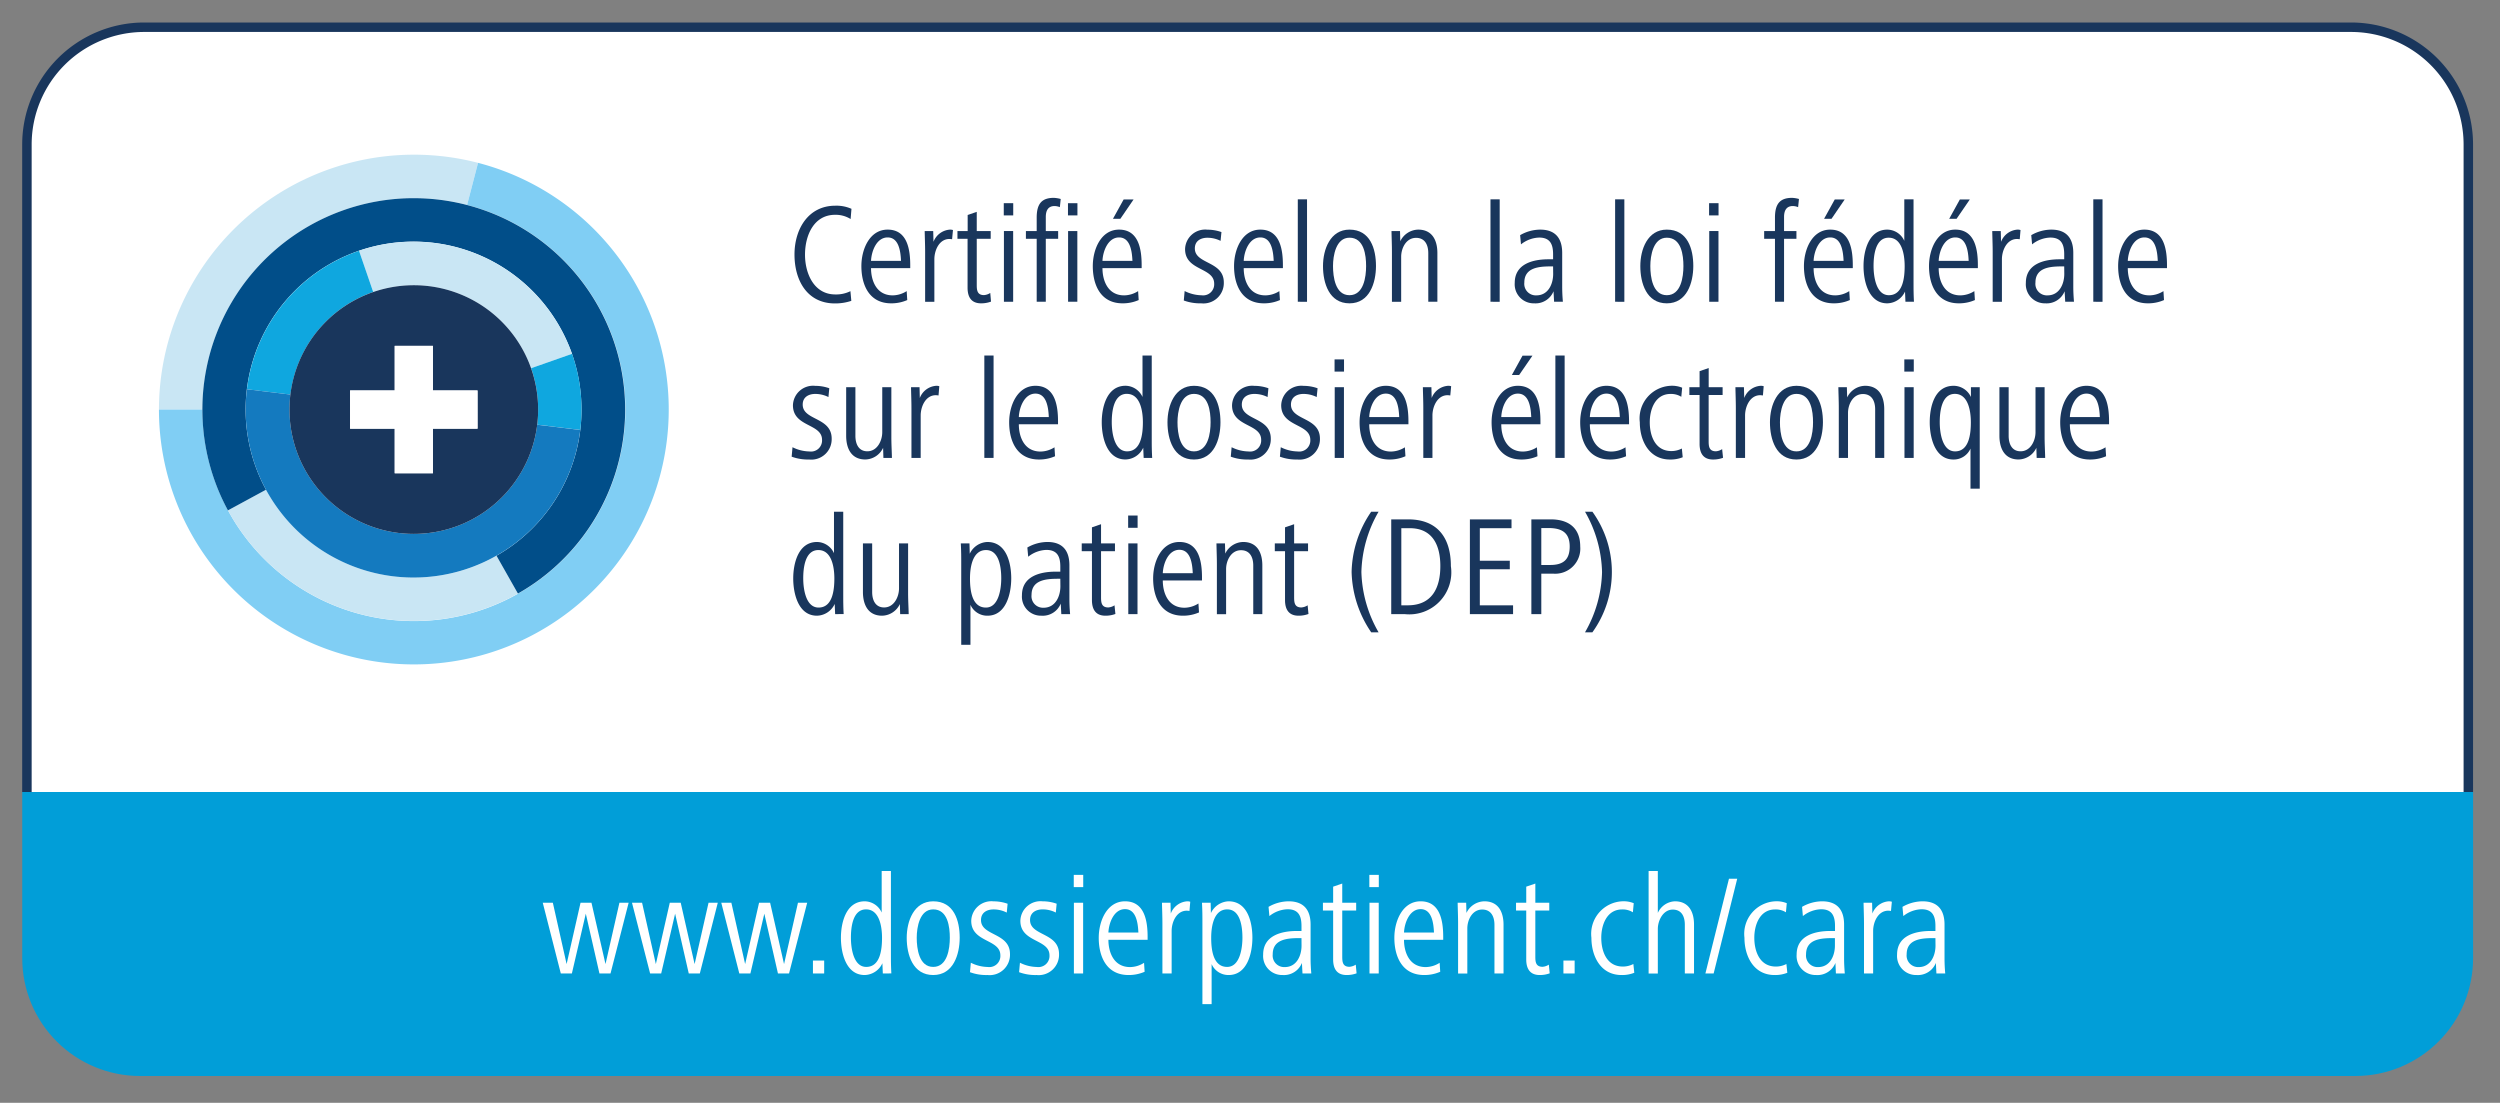 <svg xmlns="http://www.w3.org/2000/svg" xmlns:xlink="http://www.w3.org/1999/xlink" viewBox="0 0 132.122 58.28"><rect x="0" y="0" width="132.122" height="58.28" fill="#808080" stroke="none"/><defs><style>.cls-1{fill:none;}.cls-11,.cls-2{fill:#fff;}.cls-2{stroke:#19365c;stroke-miterlimit:10;stroke-width:0.5px;}.cls-3{fill:#19365c;}.cls-4{clip-path:url(#clip-path);}.cls-5{fill:#019ed8;}.cls-6{fill:#c9e6f4;}.cls-7{fill:#80cef4;}.cls-8{fill:#014e89;}.cls-9{fill:#0fa7df;}.cls-10{fill:#147abf;}</style><clipPath id="clip-path"><path class="cls-1" d="M7.4,1.414H124.474A6.226,6.226,0,0,1,130.7,7.64v43a6.225,6.225,0,0,1-6.225,6.225H7.4a6.225,6.225,0,0,1-6.225-6.225v-43A6.226,6.226,0,0,1,7.4,1.414Z"/></clipPath></defs><g id="HG_Zert" data-name="HG Zert"><path class="cls-2" d="M1.423,41.856V7.639a6.2,6.2,0,0,1,6.2-6.2H124.248a6.2,6.2,0,0,1,6.2,6.2V41.856"/><path class="cls-3" d="M44.991,15.9a2.694,2.694,0,0,1-.863.136c-1.486,0-2.14-1.239-2.14-2.583,0-1.366.744-2.582,2.155-2.582a1.951,1.951,0,0,1,.856.165l-.045.54a1.487,1.487,0,0,0-.818-.224c-1.134,0-1.592,1.1-1.592,2.109,0,.991.473,2.1,1.6,2.1a1.7,1.7,0,0,0,.8-.173Z"/><path class="cls-3" d="M46.033,14.169c0,.653.278,1.441,1.149,1.441a1.4,1.4,0,0,0,.735-.225l.03.473a2.09,2.09,0,0,1-.848.173c-1.163,0-1.576-.969-1.576-1.968,0-.892.435-1.928,1.388-1.928,1.051,0,1.194,1.073,1.194,1.884v.15Zm1.584-.383c-.022-.517-.12-1.238-.706-1.238s-.855.727-.878,1.238Z"/><path class="cls-3" d="M50.317,12.644a1.1,1.1,0,0,0-.142-.014c-.54,0-.795.6-.795,1.073v2.245h-.488V13.32c0-.383-.016-.727-.023-1.11h.45l.015.57a1,1,0,0,1,.871-.645.5.5,0,0,1,.158.022Z"/><path class="cls-3" d="M52.374,15.94a1.5,1.5,0,0,1-.525.091c-.533,0-.714-.353-.714-.826V12.622H50.6V12.21h.54v-.849l.48-.165V12.21h.737v.412h-.737v2.433c0,.278.023.541.383.541a.692.692,0,0,0,.331-.114Z"/><path class="cls-3" d="M53.048,11.384v-.646h.5v.646Zm.008,4.564V12.21h.488v3.738Z"/><path class="cls-3" d="M56.012,10.948a.785.785,0,0,0-.278-.059c-.33,0-.465.224-.465.578v.743h.653v.412h-.653v3.326h-.481V12.622h-.57V12.21h.57V11.5c0-.743.279-1.044.908-1.044a1.687,1.687,0,0,1,.362.06Zm.429.436v-.646h.5v.646Zm.006,4.564V12.21h.489v3.738Z"/><path class="cls-3" d="M58.264,14.169c0,.653.277,1.441,1.148,1.441a1.4,1.4,0,0,0,.736-.225l.03.473a2.094,2.094,0,0,1-.849.173c-1.163,0-1.576-.969-1.576-1.968,0-.892.436-1.928,1.389-1.928,1.05,0,1.193,1.073,1.193,1.884v.15Zm1.584-.383c-.023-.517-.12-1.238-.706-1.238s-.856.727-.878,1.238Zm-.639-2.222h-.391l.564-1.021h.525Z"/><path class="cls-3" d="M63.485,16.031a2.5,2.5,0,0,1-.923-.15l.045-.5a2.055,2.055,0,0,0,.893.224.585.585,0,0,0,.668-.615c0-.871-1.538-.668-1.538-1.824a1.063,1.063,0,0,1,1.178-1.028,2.227,2.227,0,0,1,.744.127l-.046.465a1.546,1.546,0,0,0-.7-.165c-.315,0-.66.143-.66.563,0,.849,1.531.653,1.531,1.8A1.077,1.077,0,0,1,63.485,16.031Z"/><path class="cls-3" d="M65.729,14.169c0,.653.277,1.441,1.148,1.441a1.4,1.4,0,0,0,.735-.225l.031.473a2.1,2.1,0,0,1-.849.173c-1.163,0-1.576-.969-1.576-1.968,0-.892.435-1.928,1.389-1.928,1.05,0,1.193,1.073,1.193,1.884v.15Zm1.584-.383c-.023-.517-.121-1.238-.706-1.238s-.856.727-.878,1.238Z"/><path class="cls-3" d="M68.587,15.948V10.535h.488v5.413Z"/><path class="cls-3" d="M71.319,16.031c-1.074,0-1.4-1.066-1.4-1.968,0-.885.383-1.928,1.4-1.928,1.1,0,1.4,1.02,1.4,1.928C72.716,14.942,72.385,16.031,71.319,16.031Zm0-3.469c-.72,0-.871.954-.871,1.5,0,.572.12,1.539.871,1.539s.878-.967.878-1.539S72.093,12.562,71.319,12.562Z"/><path class="cls-3" d="M75.483,15.948V13.381c0-.444-.18-.811-.645-.811-.533,0-.788.555-.788,1v2.38h-.488V13.32c0-.383-.016-.727-.023-1.11h.45l.015.54a1.072,1.072,0,0,1,.946-.615c.751,0,1.014.578,1.014,1.238v2.575Z"/><path class="cls-3" d="M78.77,15.948V10.535h.487v5.413Z"/><path class="cls-3" d="M82.132,15.948l-.03-.555a1.025,1.025,0,0,1-1.022.638,1.006,1.006,0,0,1-1.028-1.081c0-1.014.975-1.247,1.787-1.247h.24V13.44c0-.5-.136-.885-.736-.885a1.619,1.619,0,0,0-.961.36l-.045-.487a2.154,2.154,0,0,1,1.059-.293c.84,0,1.164.5,1.164,1.23v1.773c0,.293.014.547.037.81Zm-.053-1.869h-.12c-.645,0-1.4.067-1.4.856a.609.609,0,0,0,.638.675c.63,0,.886-.608.886-1.133Z"/><path class="cls-3" d="M85.357,15.948V10.535h.488v5.413Z"/><path class="cls-3" d="M88.089,16.031c-1.074,0-1.4-1.066-1.4-1.968,0-.885.383-1.928,1.4-1.928,1.1,0,1.4,1.02,1.4,1.928C89.485,14.942,89.154,16.031,88.089,16.031Zm0-3.469c-.721,0-.871.954-.871,1.5,0,.572.12,1.539.871,1.539s.878-.967.878-1.539S88.862,12.562,88.089,12.562Z"/><path class="cls-3" d="M90.323,11.384v-.646h.5v.646Zm.008,4.564V12.21h.488v3.738Z"/><path class="cls-3" d="M95.028,10.948a.775.775,0,0,0-.277-.059c-.33,0-.466.224-.466.578v.743h.654v.412h-.654v3.326h-.48V12.622h-.571V12.21h.571V11.5c0-.743.278-1.044.909-1.044a1.647,1.647,0,0,1,.359.06Z"/><path class="cls-3" d="M95.847,14.169c0,.653.277,1.441,1.148,1.441a1.4,1.4,0,0,0,.736-.225l.03.473a2.094,2.094,0,0,1-.849.173c-1.163,0-1.576-.969-1.576-1.968,0-.892.436-1.928,1.389-1.928,1.05,0,1.193,1.073,1.193,1.884v.15Zm1.584-.383c-.023-.517-.12-1.238-.706-1.238s-.856.727-.878,1.238Zm-.639-2.222H96.4l.564-1.021h.525Z"/><path class="cls-3" d="M100.7,15.948l-.022-.54a1.059,1.059,0,0,1-.939.623c-.991,0-1.254-1.179-1.254-1.968s.263-1.928,1.261-1.928a1,1,0,0,1,.894.592V10.535h.488v4.31c0,.413,0,.69.022,1.1Zm-.885-3.386c-.721,0-.8.984-.8,1.5s.12,1.539.81,1.539c.744,0,.834-.93.834-1.539S100.515,12.562,99.817,12.562Z"/><path class="cls-3" d="M102.457,14.169c0,.653.277,1.441,1.149,1.441a1.4,1.4,0,0,0,.735-.225l.03.473a2.093,2.093,0,0,1-.848.173c-1.164,0-1.577-.969-1.577-1.968,0-.892.436-1.928,1.389-1.928,1.051,0,1.193,1.073,1.193,1.884v.15Zm1.584-.383c-.022-.517-.12-1.238-.706-1.238s-.855.727-.878,1.238Zm-.639-2.222h-.39l.563-1.021h.526Z"/><path class="cls-3" d="M106.741,12.644a1.119,1.119,0,0,0-.142-.014c-.54,0-.8.6-.8,1.073v2.245h-.488V13.32c0-.383-.016-.727-.023-1.11h.45l.015.57a1,1,0,0,1,.871-.645.5.5,0,0,1,.158.022Z"/><path class="cls-3" d="M109.144,15.948l-.031-.555a1.023,1.023,0,0,1-1.021.638,1.006,1.006,0,0,1-1.028-1.081c0-1.014.975-1.247,1.787-1.247h.24V13.44c0-.5-.136-.885-.736-.885a1.616,1.616,0,0,0-.961.36l-.045-.487a2.151,2.151,0,0,1,1.058-.293c.841,0,1.164.5,1.164,1.23v1.773c0,.293.015.547.037.81Zm-.053-1.869h-.12c-.646,0-1.4.067-1.4.856a.608.608,0,0,0,.638.675c.63,0,.886-.608.886-1.133Z"/><path class="cls-3" d="M110.628,15.948V10.535h.488v5.413Z"/><path class="cls-3" d="M112.451,14.169c0,.653.278,1.441,1.149,1.441a1.4,1.4,0,0,0,.735-.225l.03.473a2.09,2.09,0,0,1-.848.173c-1.163,0-1.576-.969-1.576-1.968,0-.892.435-1.928,1.388-1.928,1.051,0,1.194,1.073,1.194,1.884v.15Zm1.584-.383c-.022-.517-.12-1.238-.706-1.238s-.855.727-.878,1.238Z"/><path class="cls-3" d="M42.762,24.285a2.5,2.5,0,0,1-.924-.15l.045-.5a2.055,2.055,0,0,0,.893.224.585.585,0,0,0,.668-.615c0-.871-1.538-.668-1.538-1.824a1.063,1.063,0,0,1,1.178-1.028,2.216,2.216,0,0,1,.743.127l-.045.465a1.543,1.543,0,0,0-.7-.165c-.314,0-.66.143-.66.563,0,.848,1.531.653,1.531,1.8A1.077,1.077,0,0,1,42.762,24.285Z"/><path class="cls-3" d="M46.687,24.2l-.016-.533a1.06,1.06,0,0,1-.938.616c-.751,0-1.014-.594-1.014-1.254V20.464h.488v2.567c0,.436.173.819.631.819.533,0,.788-.572.788-1.006v-2.38h.481v2.627c0,.383.022.728.03,1.111Z"/><path class="cls-3" d="M49.6,20.9a1.135,1.135,0,0,0-.143-.014c-.54,0-.8.6-.8,1.073V24.2h-.488V21.574c0-.383-.016-.727-.022-1.11h.45l.014.57a1,1,0,0,1,.871-.645.481.481,0,0,1,.159.022Z"/><path class="cls-3" d="M52.021,24.2V18.789h.488V24.2Z"/><path class="cls-3" d="M53.844,22.423c0,.653.277,1.441,1.148,1.441a1.4,1.4,0,0,0,.736-.225l.03.473a2.094,2.094,0,0,1-.849.173c-1.163,0-1.576-.969-1.576-1.968,0-.892.436-1.928,1.389-1.928,1.051,0,1.193,1.073,1.193,1.883v.151Zm1.584-.383c-.023-.518-.12-1.238-.706-1.238s-.856.727-.878,1.238Z"/><path class="cls-3" d="M60.441,24.2l-.023-.54a1.057,1.057,0,0,1-.938.623c-.992,0-1.254-1.179-1.254-1.968s.262-1.928,1.26-1.928a1,1,0,0,1,.894.592V18.789h.488V23.1c0,.413,0,.69.023,1.1Zm-.886-3.386c-.721,0-.8.984-.8,1.5s.12,1.539.811,1.539c.743,0,.834-.93.834-1.539S60.253,20.816,59.555,20.816Z"/><path class="cls-3" d="M63.1,24.285c-1.075,0-1.4-1.066-1.4-1.968,0-.885.383-1.928,1.4-1.928,1.1,0,1.4,1.02,1.4,1.928C64.5,23.2,64.169,24.285,63.1,24.285Zm0-3.469c-.721,0-.871.953-.871,1.5,0,.572.12,1.539.871,1.539s.878-.967.878-1.539S63.877,20.816,63.1,20.816Z"/><path class="cls-3" d="M65.969,24.285a2.5,2.5,0,0,1-.924-.15l.045-.5a2.055,2.055,0,0,0,.893.224.585.585,0,0,0,.668-.615c0-.871-1.539-.668-1.539-1.824a1.064,1.064,0,0,1,1.179-1.028,2.212,2.212,0,0,1,.743.127l-.045.465a1.54,1.54,0,0,0-.7-.165c-.314,0-.66.143-.66.563,0,.848,1.531.653,1.531,1.8A1.077,1.077,0,0,1,65.969,24.285Z"/><path class="cls-3" d="M68.566,24.285a2.5,2.5,0,0,1-.924-.15l.045-.5a2.055,2.055,0,0,0,.893.224.585.585,0,0,0,.668-.615c0-.871-1.538-.668-1.538-1.824a1.063,1.063,0,0,1,1.178-1.028,2.227,2.227,0,0,1,.744.127l-.046.465a1.546,1.546,0,0,0-.7-.165c-.315,0-.66.143-.66.563,0,.848,1.531.653,1.531,1.8A1.077,1.077,0,0,1,68.566,24.285Z"/><path class="cls-3" d="M70.53,19.638v-.646h.5v.646Zm.008,4.564V20.464h.488V24.2Z"/><path class="cls-3" d="M72.362,22.423c0,.653.278,1.441,1.149,1.441a1.4,1.4,0,0,0,.735-.225l.03.473a2.09,2.09,0,0,1-.848.173c-1.163,0-1.576-.969-1.576-1.968,0-.892.435-1.928,1.388-1.928,1.051,0,1.194,1.073,1.194,1.883v.151Zm1.584-.383c-.022-.518-.12-1.238-.706-1.238s-.855.727-.878,1.238Z"/><path class="cls-3" d="M76.646,20.9a1.135,1.135,0,0,0-.143-.014c-.54,0-.8.6-.8,1.073V24.2H75.22V21.574c0-.383-.016-.727-.023-1.11h.451l.014.57a1,1,0,0,1,.871-.645.481.481,0,0,1,.159.022Z"/><path class="cls-3" d="M79.34,22.423c0,.653.277,1.441,1.148,1.441a1.4,1.4,0,0,0,.736-.225l.03.473a2.094,2.094,0,0,1-.849.173c-1.163,0-1.576-.969-1.576-1.968,0-.892.436-1.928,1.389-1.928,1.051,0,1.193,1.073,1.193,1.883v.151Zm1.584-.383c-.023-.518-.12-1.238-.706-1.238s-.856.727-.878,1.238Zm-.639-2.222H79.9l.563-1.021h.525Z"/><path class="cls-3" d="M82.2,24.2V18.789h.489V24.2Z"/><path class="cls-3" d="M84.022,22.423c0,.653.277,1.441,1.148,1.441a1.4,1.4,0,0,0,.735-.225l.031.473a2.1,2.1,0,0,1-.849.173c-1.163,0-1.576-.969-1.576-1.968,0-.892.435-1.928,1.389-1.928,1.05,0,1.193,1.073,1.193,1.883v.151Zm1.584-.383c-.023-.518-.121-1.238-.706-1.238s-.856.727-.878,1.238Z"/><path class="cls-3" d="M88.929,24.165a1.73,1.73,0,0,1-.675.12c-1.111,0-1.592-1.007-1.592-1.968a1.724,1.724,0,0,1,1.621-1.928,1.428,1.428,0,0,1,.617.1l-.045.481a1.019,1.019,0,0,0-.572-.15c-.818,0-1.095.833-1.095,1.493,0,.706.277,1.525,1.141,1.525a1.188,1.188,0,0,0,.555-.135Z"/><path class="cls-3" d="M91.061,24.194a1.5,1.5,0,0,1-.527.091c-.532,0-.713-.353-.713-.826V20.876h-.54v-.412h.54v-.849l.481-.165v1.014h.736v.412H90.3v2.433c0,.278.022.541.383.541a.689.689,0,0,0,.33-.114Z"/><path class="cls-3" d="M93.168,20.9a1.135,1.135,0,0,0-.143-.014c-.54,0-.8.6-.8,1.073V24.2h-.488V21.574c0-.383-.015-.727-.022-1.11h.45l.015.57a1,1,0,0,1,.871-.645.479.479,0,0,1,.158.022Z"/><path class="cls-3" d="M94.94,24.285c-1.075,0-1.4-1.066-1.4-1.968,0-.885.383-1.928,1.4-1.928,1.1,0,1.4,1.02,1.4,1.928C96.336,23.2,96.005,24.285,94.94,24.285Zm0-3.469c-.721,0-.872.953-.872,1.5,0,.572.121,1.539.872,1.539s.877-.967.877-1.539S95.713,20.816,94.94,20.816Z"/><path class="cls-3" d="M99.1,24.2V21.635c0-.444-.181-.811-.646-.811-.533,0-.789.555-.789,1V24.2h-.487V21.574c0-.383-.016-.727-.023-1.11h.45l.015.54a1.072,1.072,0,0,1,.946-.615c.751,0,1.014.578,1.014,1.238V24.2Z"/><path class="cls-3" d="M100.641,19.638v-.646h.5v.646Zm.008,4.564V20.464h.487V24.2Z"/><path class="cls-3" d="M104.138,25.824V23.707a.967.967,0,0,1-.9.578c-.991,0-1.254-1.179-1.254-1.968,0-.81.249-1.928,1.261-1.928a1.009,1.009,0,0,1,.916.592v-.517h.466v5.36Zm-.825-5.008c-.721,0-.8.984-.8,1.5s.12,1.539.81,1.539c.744,0,.834-.93.834-1.539S104.011,20.816,103.313,20.816Z"/><path class="cls-3" d="M107.635,24.2l-.016-.533a1.059,1.059,0,0,1-.938.616c-.75,0-1.014-.594-1.014-1.254V20.464h.488v2.567c0,.436.173.819.631.819.533,0,.788-.572.788-1.006v-2.38h.481v2.627c0,.383.022.728.03,1.111Z"/><path class="cls-3" d="M109.39,22.423c0,.653.277,1.441,1.148,1.441a1.4,1.4,0,0,0,.736-.225l.03.473a2.1,2.1,0,0,1-.849.173c-1.163,0-1.576-.969-1.576-1.968,0-.892.436-1.928,1.389-1.928,1.05,0,1.193,1.073,1.193,1.883v.151Zm1.584-.383c-.023-.518-.12-1.238-.706-1.238s-.856.727-.878,1.238Z"/><path class="cls-3" d="M44.136,32.456l-.023-.54a1.056,1.056,0,0,1-.938.623c-.991,0-1.254-1.179-1.254-1.968s.263-1.928,1.261-1.928a1,1,0,0,1,.893.592V27.043h.489v4.309c0,.414,0,.691.022,1.1ZM43.25,29.07c-.721,0-.8.984-.8,1.5s.121,1.539.811,1.539c.743,0,.834-.93.834-1.539S43.948,29.07,43.25,29.07Z"/><path class="cls-3" d="M47.572,32.456l-.015-.533a1.061,1.061,0,0,1-.939.616c-.75,0-1.013-.594-1.013-1.254V28.718h.488v2.567c0,.436.173.818.631.818.533,0,.788-.571.788-1.005v-2.38h.48v2.627c0,.382.023.728.031,1.111Z"/><path class="cls-3" d="M52.187,32.539a.967.967,0,0,1-.9-.578v2.117H50.8v-4.25c0-.412,0-.7-.023-1.11h.458l.015.548a1.076,1.076,0,0,1,.931-.623c1.013,0,1.262,1.118,1.262,1.928C53.441,31.36,53.178,32.539,52.187,32.539Zm-.076-3.469c-.7,0-.848.871-.848,1.5s.1,1.539.841,1.539c.691,0,.811-1.028.811-1.539S52.832,29.07,52.111,29.07Z"/><path class="cls-3" d="M56.089,32.456l-.03-.556a1.026,1.026,0,0,1-1.022.639,1.006,1.006,0,0,1-1.028-1.081c0-1.014.975-1.247,1.787-1.247h.24v-.263c0-.5-.136-.886-.736-.886a1.62,1.62,0,0,0-.961.361l-.045-.488a2.164,2.164,0,0,1,1.059-.292c.84,0,1.164.5,1.164,1.23v1.772c0,.293.014.548.037.811Zm-.053-1.869h-.12c-.645,0-1.4.067-1.4.855a.609.609,0,0,0,.638.676c.63,0,.886-.608.886-1.134Z"/><path class="cls-3" d="M58.947,32.448a1.5,1.5,0,0,1-.526.091c-.532,0-.713-.354-.713-.826V29.13h-.54v-.412h.54v-.849l.481-.165v1.014h.736v.412h-.736v2.432c0,.279.022.541.382.541a.68.68,0,0,0,.33-.113Z"/><path class="cls-3" d="M59.621,27.892v-.646h.5v.646Zm.008,4.564V28.718h.487v3.738Z"/><path class="cls-3" d="M61.452,30.677c0,.653.278,1.441,1.149,1.441a1.4,1.4,0,0,0,.735-.225l.03.473a2.09,2.09,0,0,1-.848.173c-1.163,0-1.576-.969-1.576-1.968,0-.892.435-1.928,1.388-1.928,1.051,0,1.194,1.073,1.194,1.883v.151Zm1.584-.383c-.022-.518-.12-1.238-.706-1.238s-.855.727-.878,1.238Z"/><path class="cls-3" d="M66.233,32.456V29.889c0-.444-.181-.811-.646-.811-.533,0-.789.555-.789,1v2.38h-.487V29.828c0-.383-.016-.727-.023-1.11h.45l.015.54a1.072,1.072,0,0,1,.946-.615c.751,0,1.014.578,1.014,1.238v2.575Z"/><path class="cls-3" d="M69.151,32.448a1.494,1.494,0,0,1-.525.091c-.533,0-.714-.354-.714-.826V29.13h-.54v-.412h.54v-.849l.481-.165v1.014h.736v.412h-.736v2.432c0,.279.022.541.382.541a.694.694,0,0,0,.332-.113Z"/><path class="cls-3" d="M72.467,33.417a5.889,5.889,0,0,1-1.036-3.19,5.82,5.82,0,0,1,1.036-3.184h.39a6.679,6.679,0,0,0-.909,3.184,6.706,6.706,0,0,0,.909,3.19Z"/><path class="cls-3" d="M74.237,32.456h-.712V27.448h.893c1.554,0,2.259.977,2.259,2.471A2.222,2.222,0,0,1,74.237,32.456Zm.263-4.542h-.442V31.99H74.4c1.277,0,1.72-.916,1.72-2.071C76.122,28.838,75.724,27.914,74.5,27.914Z"/><path class="cls-3" d="M77.682,32.456V27.448h2.2v.466H78.207v1.719h1.584v.451H78.207V31.99h1.757v.466Z"/><path class="cls-3" d="M82.071,30.316h-.615v2.14h-.525V27.448h1.02c.939,0,1.562.444,1.562,1.435A1.327,1.327,0,0,1,82.071,30.316Zm-.24-2.41h-.375v1.952h.473c.683,0,1.028-.277,1.028-.975C82.957,28.154,82.545,27.906,81.831,27.906Z"/><path class="cls-3" d="M84.156,33.417h-.39a6.671,6.671,0,0,0,.9-3.183,6.7,6.7,0,0,0-.9-3.191h.39a5.45,5.45,0,0,1,0,6.374Z"/><g class="cls-4"><rect class="cls-5" x="-4.406" y="41.856" width="142.404" height="15.156"/></g><g id="Kreis_Logo" data-name="Kreis Logo"><g id="Kreis_4" data-name="Kreis 4"><path class="cls-6" d="M21.869,10.473a11.227,11.227,0,0,1,2.817.358l.579-2.225A13.482,13.482,0,0,0,8.4,21.643h2.3A11.172,11.172,0,0,1,21.869,10.473Z"/><path class="cls-7" d="M25.265,8.606l-.579,2.225A11.176,11.176,0,1,1,10.7,21.645v0H8.4A13.471,13.471,0,1,0,25.265,8.606Z"/></g><g id="Kreis_3" data-name="Kreis 3"><path class="cls-6" d="M21.859,30.521a8.872,8.872,0,0,1-7.8-4.642L12.046,26.97a11.177,11.177,0,0,0,15.326,4.4l-1.133-2A8.831,8.831,0,0,1,21.859,30.521Z"/><path class="cls-8" d="M21.869,10.473a11.175,11.175,0,0,0-9.823,16.5l2.011-1.091a8.876,8.876,0,1,1,16.675-4.231,9.1,9.1,0,0,1-.064,1.076,8.878,8.878,0,0,1-4.429,6.642l1.133,2a11.173,11.173,0,0,0-5.5-20.895Z"/></g><g id="Kreis_2" data-name="Kreis 2"><path class="cls-6" d="M21.869,15.074a6.576,6.576,0,0,1,6.2,4.389l2.162-.76a8.883,8.883,0,0,0-11.258-5.449l.749,2.178A6.573,6.573,0,0,1,21.869,15.074Z"/><path class="cls-9" d="M30.232,18.7l-2.162.76a6.642,6.642,0,0,1,.322,2.983l2.276.278a9.1,9.1,0,0,0,.064-1.076A8.857,8.857,0,0,0,30.232,18.7Z"/><path class="cls-9" d="M19.723,15.432l-.749-2.178a8.882,8.882,0,0,0-5.924,7.318l2.3.28A6.577,6.577,0,0,1,19.723,15.432Z"/><path class="cls-10" d="M21.869,28.215A6.571,6.571,0,0,1,15.3,21.644a6.478,6.478,0,0,1,.048-.792l-2.3-.28a8.874,8.874,0,0,0,17.618,2.152l-2.276-.278A6.572,6.572,0,0,1,21.869,28.215Z"/></g><g id="Kreis_1" data-name="Kreis 1"><path class="cls-3" d="M21.869,15.074a6.571,6.571,0,1,0,6.571,6.57A6.571,6.571,0,0,0,21.869,15.074Zm3.368,7.581H22.88v2.357H20.86V22.655H18.5V20.634H20.86V18.277h2.019v2.357h2.357Z"/></g><polygon id="Kreuz" class="cls-11" points="25.237 20.634 25.237 22.655 22.88 22.655 22.88 25.012 20.86 25.012 20.86 22.655 18.501 22.655 18.501 20.634 20.86 20.634 20.86 18.277 22.879 18.277 22.88 20.634 25.237 20.634"/></g></g><g id="Cara_SG_" data-name="Cara (SG)"><path class="cls-11" d="M32.265,51.447H31.68l-.721-3.16-.736,3.16h-.585l-.954-3.738h.533l.728,3.242.736-3.242h.578L32,50.951l.736-3.242h.487Z"/><path class="cls-11" d="M36.985,51.447H36.4l-.721-3.16-.736,3.16h-.585L33.4,47.709h.533l.728,3.242.736-3.242h.578l.735,3.242.736-3.242h.488Z"/><path class="cls-11" d="M41.7,51.447h-.586l-.72-3.16-.736,3.16h-.586l-.953-3.738h.533l.728,3.242.736-3.242H40.7l.736,3.242.736-3.242h.487Z"/><path class="cls-11" d="M42.963,51.447v-.683h.594v.683Z"/><path class="cls-11" d="M46.656,51.447l-.023-.541a1.056,1.056,0,0,1-.938.623c-.991,0-1.253-1.177-1.253-1.967s.262-1.929,1.261-1.929a1,1,0,0,1,.893.594V46.033h.488v4.311c0,.412,0,.689.023,1.1ZM45.77,48.06c-.721,0-.8.985-.8,1.5s.12,1.54.81,1.54c.744,0,.834-.932.834-1.54S46.468,48.06,45.77,48.06Z"/><path class="cls-11" d="M49.319,51.529c-1.073,0-1.4-1.066-1.4-1.967,0-.886.383-1.929,1.4-1.929,1.1,0,1.4,1.021,1.4,1.929C50.715,50.441,50.385,51.529,49.319,51.529Zm0-3.469c-.72,0-.871.954-.871,1.5,0,.571.12,1.54.871,1.54s.878-.969.878-1.54S50.092,48.06,49.319,48.06Z"/><path class="cls-11" d="M52.185,51.529a2.472,2.472,0,0,1-.923-.15l.045-.5a2.068,2.068,0,0,0,.893.225.586.586,0,0,0,.668-.616c0-.871-1.539-.668-1.539-1.824a1.065,1.065,0,0,1,1.179-1.029,2.225,2.225,0,0,1,.743.127l-.045.467a1.526,1.526,0,0,0-.7-.167c-.316,0-.661.143-.661.563,0,.85,1.532.654,1.532,1.8A1.077,1.077,0,0,1,52.185,51.529Z"/><path class="cls-11" d="M54.781,51.529a2.476,2.476,0,0,1-.923-.15l.045-.5a2.068,2.068,0,0,0,.893.225.586.586,0,0,0,.668-.616c0-.871-1.539-.668-1.539-1.824A1.065,1.065,0,0,1,55.1,47.633a2.216,2.216,0,0,1,.743.127l-.045.467a1.52,1.52,0,0,0-.7-.167c-.315,0-.661.143-.661.563,0,.85,1.532.654,1.532,1.8A1.077,1.077,0,0,1,54.781,51.529Z"/><path class="cls-11" d="M56.747,46.883v-.647h.5v.647Zm.007,4.564V47.709h.488v3.738Z"/><path class="cls-11" d="M58.578,49.668c0,.652.278,1.441,1.149,1.441a1.4,1.4,0,0,0,.735-.226l.03.474a2.092,2.092,0,0,1-.848.172c-1.164,0-1.577-.969-1.577-1.967,0-.892.436-1.929,1.389-1.929,1.051,0,1.194,1.074,1.194,1.885v.15Zm1.584-.383c-.023-.517-.12-1.238-.706-1.238s-.856.726-.878,1.238Z"/><path class="cls-11" d="M62.862,48.143a1.138,1.138,0,0,0-.142-.014c-.541,0-.8.6-.8,1.072v2.246h-.488V48.818c0-.383-.015-.726-.023-1.109h.451l.015.57a1,1,0,0,1,.871-.646.5.5,0,0,1,.157.023Z"/><path class="cls-11" d="M64.933,51.529a.968.968,0,0,1-.9-.578v2.117h-.487v-4.25c0-.412,0-.7-.023-1.109h.458l.015.547a1.078,1.078,0,0,1,.931-.623c1.013,0,1.261,1.119,1.261,1.929C66.187,50.352,65.924,51.529,64.933,51.529Zm-.075-3.469c-.7,0-.848.872-.848,1.5s.1,1.54.841,1.54c.69,0,.81-1.03.81-1.54S65.579,48.06,64.858,48.06Z"/><path class="cls-11" d="M68.835,51.447l-.03-.556a1.023,1.023,0,0,1-1.021.638,1.006,1.006,0,0,1-1.028-1.08c0-1.014.976-1.248,1.786-1.248h.24v-.262c0-.5-.134-.886-.735-.886a1.609,1.609,0,0,0-.961.361l-.045-.488a2.162,2.162,0,0,1,1.059-.293c.841,0,1.163.5,1.163,1.23v1.774c0,.293.015.547.038.81Zm-.053-1.869h-.12c-.645,0-1.4.066-1.4.856a.609.609,0,0,0,.638.675c.63,0,.885-.609.885-1.134Z"/><path class="cls-11" d="M71.694,51.439a1.493,1.493,0,0,1-.525.09c-.533,0-.714-.353-.714-.826V48.121h-.54v-.412h.54v-.85l.481-.164v1.014h.736v.412h-.736v2.432c0,.279.022.541.382.541a.7.7,0,0,0,.332-.114Z"/><path class="cls-11" d="M72.368,46.883v-.647h.5v.647Zm.008,4.564V47.709h.488v3.738Z"/><path class="cls-11" d="M74.2,49.668c0,.652.278,1.441,1.149,1.441a1.4,1.4,0,0,0,.735-.226l.03.474a2.089,2.089,0,0,1-.848.172c-1.163,0-1.576-.969-1.576-1.967,0-.892.435-1.929,1.388-1.929,1.051,0,1.194,1.074,1.194,1.885v.15Zm1.584-.383c-.022-.517-.12-1.238-.706-1.238s-.855.726-.878,1.238Z"/><path class="cls-11" d="M78.98,51.447V48.879c0-.444-.181-.811-.646-.811-.533,0-.788.555-.788,1v2.381h-.488V48.818c0-.383-.016-.726-.023-1.109h.45l.015.539a1.072,1.072,0,0,1,.946-.615c.751,0,1.014.578,1.014,1.238v2.576Z"/><path class="cls-11" d="M81.9,51.439a1.5,1.5,0,0,1-.527.09c-.532,0-.713-.353-.713-.826V48.121h-.54v-.412h.54v-.85l.481-.164v1.014h.736v.412H81.14v2.432c0,.279.022.541.383.541a.689.689,0,0,0,.33-.114Z"/><path class="cls-11" d="M82.625,51.447v-.683h.593v.683Z"/><path class="cls-11" d="M86.37,51.41a1.727,1.727,0,0,1-.675.119c-1.111,0-1.591-1.006-1.591-1.967a1.724,1.724,0,0,1,1.621-1.929,1.425,1.425,0,0,1,.616.1l-.045.481a1.009,1.009,0,0,0-.571-.151c-.819,0-1.1.834-1.1,1.494,0,.706.277,1.524,1.142,1.524a1.187,1.187,0,0,0,.554-.135Z"/><path class="cls-11" d="M89.041,51.447V48.871c0-.441-.173-.8-.638-.8-.51,0-.789.578-.789,1.022v2.357h-.487V46.033h.487v2.215a1.037,1.037,0,0,1,.9-.615c.751,0,1.013.578,1.013,1.23v2.584Z"/><path class="cls-11" d="M90.564,51.447h-.436l1.246-5.008h.436Z"/><path class="cls-11" d="M94.458,51.41a1.727,1.727,0,0,1-.675.119c-1.111,0-1.591-1.006-1.591-1.967a1.724,1.724,0,0,1,1.621-1.929,1.425,1.425,0,0,1,.616.1l-.045.481a1.009,1.009,0,0,0-.571-.151c-.819,0-1.1.834-1.1,1.494,0,.706.277,1.524,1.141,1.524a1.188,1.188,0,0,0,.555-.135Z"/><path class="cls-11" d="M97.025,51.447,97,50.891a1.022,1.022,0,0,1-1.021.638,1.007,1.007,0,0,1-1.029-1.08c0-1.014.976-1.248,1.788-1.248h.24v-.262c0-.5-.136-.886-.737-.886a1.616,1.616,0,0,0-.961.361l-.044-.488a2.156,2.156,0,0,1,1.058-.293c.841,0,1.164.5,1.164,1.23v1.774c0,.293.015.547.037.81Zm-.052-1.869h-.12c-.646,0-1.405.066-1.405.856a.609.609,0,0,0,.639.675c.63,0,.886-.609.886-1.134Z"/><path class="cls-11" d="M99.936,48.143a1.135,1.135,0,0,0-.143-.014c-.54,0-.8.6-.8,1.072v2.246H98.51V48.818c0-.383-.016-.726-.023-1.109h.451l.014.57a1,1,0,0,1,.871-.646.508.508,0,0,1,.159.023Z"/><path class="cls-11" d="M102.337,51.447l-.029-.556a1.024,1.024,0,0,1-1.022.638,1.006,1.006,0,0,1-1.028-1.08c0-1.014.975-1.248,1.787-1.248h.24v-.262c0-.5-.135-.886-.736-.886a1.613,1.613,0,0,0-.961.361l-.045-.488a2.162,2.162,0,0,1,1.059-.293c.84,0,1.164.5,1.164,1.23v1.774c0,.293.014.547.037.81Zm-.052-1.869h-.12c-.645,0-1.4.066-1.4.856a.609.609,0,0,0,.639.675c.629,0,.885-.609.885-1.134Z"/></g></svg>